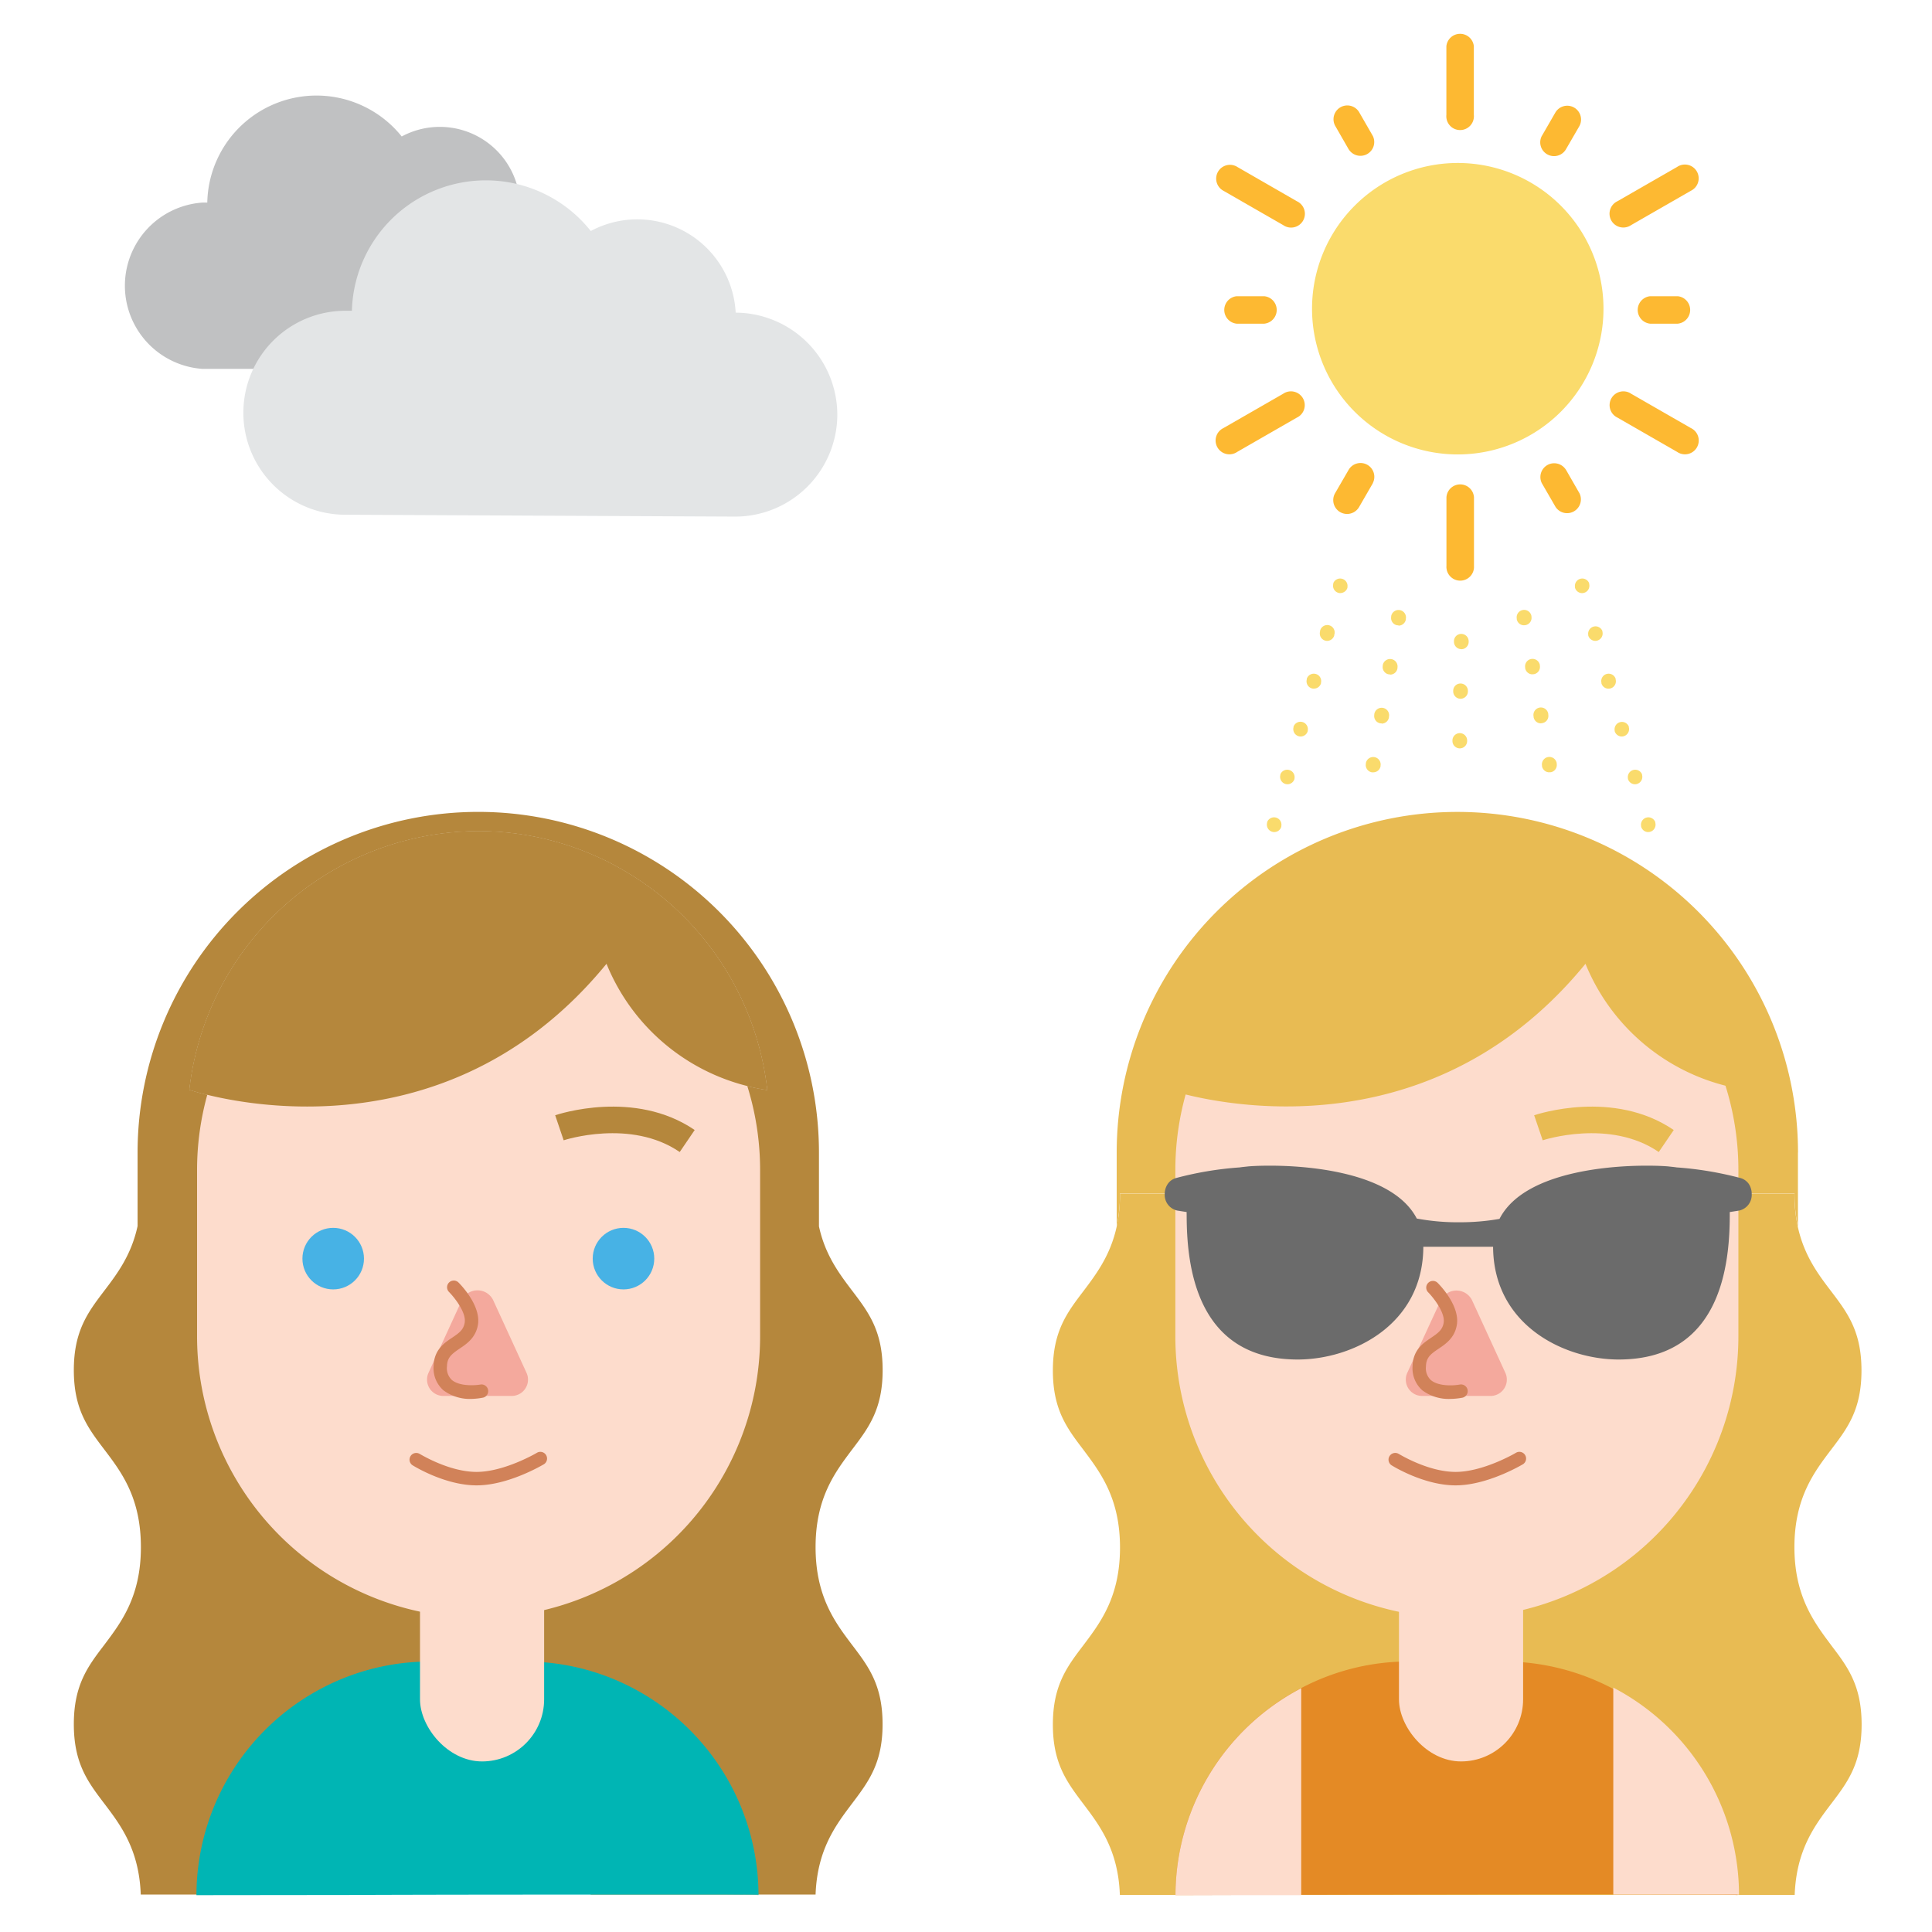 <svg xmlns="http://www.w3.org/2000/svg" viewBox="0 0 280 280"><g fill="none" transform="translate(10 4)"><path fill="#E2B778" d="M162.04 213.2h77.34v56.9h-77.34z"/><path fill="#E8BB53" d="M255.38 234.43c2.38 3.12 4.42 5.82 4.42 11.5 0 5.69-2.05 8.38-4.42 11.5-2.37 3.13-5.04 6.67-5.28 13.19h-97.8c-.24-6.52-2.92-10.05-5.29-13.18-2.36-3.14-4.42-5.83-4.42-11.5 0-5.68 2.05-8.39 4.43-11.51 2.47-3.29 5.3-7 5.3-14.15s-2.84-10.87-5.3-14.16c-2.38-3.12-4.43-5.82-4.43-11.5 0-5.67 2.05-8.38 4.43-11.5 1.85-2.46 3.9-5.16 4.82-9.35a22.59 22.59 0 0 0 .48-4.8h32.59v44.76h32.58v-44.76h32.57a22.61 22.61 0 0 0 .5 4.86c.92 4.16 2.95 6.85 4.8 9.28 2.38 3.13 4.42 5.83 4.42 11.51 0 5.69-2.04 8.38-4.42 11.5-2.46 3.25-5.3 7-5.3 14.1s2.84 10.89 5.32 14.2z"/><path fill="#E8BB53" d="M250.57 163.03v10.76a22.63 22.63 0 0 1-.5-4.85H217.5v44.75H184.9v-44.75h-32.58a22.61 22.61 0 0 1-.48 4.8v-10.7a49.37 49.37 0 0 1 98.74 0z"/><path fill="#E48A25" d="M241.8 270.66c.18-.18-36.07-.12-60.26-.06h-2.96l-18.22.05a33.94 33.94 0 0 1 18.22-30 33.52 33.52 0 0 1 15.63-3.86h13.73a33.95 33.95 0 0 1 33.87 33.87z"/><rect width="17.99" height="33.71" x="192.75" y="217.57" fill="#FDDCCC" rx="9"/><path fill="#FDDCCC" d="M241.94 165.56v24.11a40.8 40.8 0 1 1-81.6 0v-24.11a40.8 40.8 0 0 1 81.6 0z"/><path fill="#E8BB53" d="M219.78 135.68a29.84 29.84 0 0 0 23.3 18.27 42.27 42.27 0 0 0-19.42-30.98l-.34-.2-.83-.5-.54-.32-.87-.48-.5-.27a63.76 63.76 0 0 0-1.27-.64l-.23-.1-1.14-.53a41.6 41.6 0 0 0-13.4-3.36 41.15 41.15 0 0 0-3.34-.13 42.27 42.27 0 0 0-41.87 37.47s35.5 12.28 60.45-18.23z"/><circle cx="180.17" cy="178.41" r="4.46" fill="#47B2E5"/><circle cx="222.24" cy="178.41" r="4.46" fill="#47B2E5"/><path fill="#E8BB53" d="M230.4 162.96c-7.1-4.88-16.73-1.73-16.82-1.7l-1.24-3.63c.47-.15 11.5-3.81 20.23 2.14l-2.17 3.19z"/><path fill="#D18259" d="M200.96 211.27c-4.6 0-9.09-2.79-9.27-2.9a.97.97 0 0 1 1.04-1.65c.04 0 4.2 2.6 8.23 2.6s8.7-2.74 8.74-2.77a.97.97 0 0 1 1 1.67c-.2.11-5.14 3.05-9.74 3.05z"/><path fill="#F4A99D" d="M198.82 184.42l-4.89 10.59a2.37 2.37 0 0 0 2.28 3.3h9.7a2.37 2.37 0 0 0 2.28-3.3l-4.86-10.59a2.52 2.52 0 0 0-4.5 0z"/><path fill="#D18259" d="M200.25 198.74a6.4 6.4 0 0 1-4.11-1.24 4.26 4.26 0 0 1-1.42-3.5c.06-2.36 1.52-3.33 2.69-4.12 1-.68 1.63-1.14 1.81-2.13.29-1.52-1.58-3.8-2.27-4.49a.97.97 0 0 1 1.37-1.37c.35.34 3.34 3.41 2.8 6.22-.34 1.82-1.62 2.68-2.63 3.36-1.15.77-1.8 1.27-1.83 2.56a2.34 2.34 0 0 0 .7 1.97c1.15.98 3.42.81 4.2.66a.97.97 0 0 1 .36 1.91c-.55.1-1.11.16-1.67.17z"/><path fill="#FDDCCC" d="M178.58 240.67v29.99h-18.22a33.94 33.94 0 0 1 18.22-29.99zm45.23-.1v30.01h18.22a33.94 33.94 0 0 0-18.22-30z"/><path fill="#B5873C" d="M108.2 220.22c0-7.16 2.84-10.87 5.3-14.15 2.38-3.13 4.42-5.83 4.42-11.5 0-5.68-2.04-8.39-4.42-11.51-1.85-2.45-3.9-5.14-4.81-9.32v-10.7a49.37 49.37 0 1 0-98.75 0v10.65c-.91 4.21-2.96 6.92-4.83 9.38-2.37 3.12-4.41 5.82-4.41 11.5 0 5.69 2.04 8.38 4.41 11.5 2.5 3.29 5.31 7 5.31 14.16 0 7.15-2.84 10.87-5.3 14.15C2.73 237.5.7 240.2.7 245.88c0 5.69 2.04 8.38 4.41 11.5 2.38 3.13 5.05 6.67 5.29 13.19H43v-.11h32.6v.11h32.6c.24-6.52 2.92-10.05 5.28-13.18 2.37-3.14 4.43-5.83 4.43-11.5 0-5.68-2.05-8.39-4.43-11.51-2.46-3.27-5.28-7-5.28-14.16zm-30.3-84.54c-24.95 30.5-60.45 18.26-60.45 18.26a42.27 42.27 0 0 1 41.87-37.48 41.91 41.91 0 0 1 16.74 3.5l1.14.51.22.11c.43.2.86.42 1.28.64l.5.27.87.48.54.32.83.5.33.2a42.27 42.27 0 0 1 19.42 30.98 29.84 29.84 0 0 1-23.29-18.29z"/><path fill="#00B5B4" d="M99.93 270.58h-18c-12.48 0-29.13 0-42.28.06H36.7l-18.23.02a33.95 33.95 0 0 1 18.21-30.01 33.59 33.59 0 0 1 15.63-3.85h13.76a33.58 33.58 0 0 1 15.85 3.96 33.96 33.96 0 0 1 18.01 29.83z"/><path fill="#B5873C" d="M101.2 153.97a29.84 29.84 0 0 1-23.3-18.29c-24.95 30.5-60.45 18.26-60.45 18.26a42.27 42.27 0 0 1 41.87-37.48 41.91 41.91 0 0 1 16.74 3.5l1.14.51.22.11c.43.2.86.42 1.28.64l.5.27.87.48.54.32.83.5.33.2a42.27 42.27 0 0 1 19.42 30.99z"/><path fill="#00B5B4" d="M99.93 270.58v.07c0-.04-1.92-.06-5.17-.08l5.17.01z"/><rect width="17.99" height="33.71" x="50.87" y="217.57" fill="#FDDCCC" rx="9"/><path fill="#FDDCCC" d="M100.16 165.56v24.11a40.8 40.8 0 1 1-81.6 0v-24.11a40.8 40.8 0 1 1 81.6 0z"/><path fill="#B5873C" d="M101.2 153.97a29.84 29.84 0 0 1-23.3-18.29c-24.95 30.5-60.45 18.26-60.45 18.26a42.27 42.27 0 0 1 41.87-37.48 41.91 41.91 0 0 1 16.74 3.5l1.14.51.22.11c.43.2.86.42 1.28.64l.5.27.87.48.54.32.83.5.33.2a42.27 42.27 0 0 1 19.42 30.99z"/><circle cx="38.29" cy="178.41" r="4.46" fill="#47B2E5"/><circle cx="80.36" cy="178.41" r="4.46" fill="#47B2E5"/><path fill="#B5873C" d="M88.51 162.96c-7.1-4.88-16.73-1.73-16.82-1.7l-1.23-3.63c.46-.15 11.5-3.81 20.22 2.14l-2.17 3.19z"/><path fill="#D18259" d="M59.08 211.27c-4.6 0-9.08-2.79-9.27-2.9a.97.97 0 0 1 1.03-1.65c.04 0 4.2 2.6 8.23 2.6s8.7-2.74 8.74-2.77a.97.97 0 1 1 1 1.67c-.2.11-5.13 3.05-9.73 3.05z"/><path fill="#F4A99D" d="M56.94 184.42l-4.86 10.59a2.37 2.37 0 0 0 2.28 3.3h9.69a2.37 2.37 0 0 0 2.28-3.3l-4.86-10.59a2.52 2.52 0 0 0-4.53 0z"/><path fill="#D18259" d="M58.37 198.74a6.4 6.4 0 0 1-4.11-1.25 4.26 4.26 0 0 1-1.42-3.5c.06-2.36 1.52-3.34 2.7-4.13 1-.67 1.62-1.13 1.8-2.13.3-1.52-1.58-3.8-2.26-4.48a.97.97 0 0 1 1.37-1.38c.34.34 3.34 3.42 2.8 6.22-.35 1.82-1.62 2.68-2.64 3.36-1.14.78-1.8 1.28-1.83 2.56a2.34 2.34 0 0 0 .7 1.98c1.15.97 3.43.8 4.2.66a.97.97 0 0 1 .36 1.9 10.08 10.08 0 0 1-1.67.19z"/><path fill="#00B5B4" d="M36.7 270.66H18.47zm45.23-.1h12.83-12.83z"/><path fill="#C0C1C2" d="M77.43 37.38a12.08 12.08 0 0 1-12.08 12.08H19.33a12.08 12.08 0 0 1 0-24.1h.71a15.83 15.83 0 0 1 28.18-9.58 11.64 11.64 0 0 1 17.14 9.55c6.66 0 12.07 5.4 12.08 12.05z"/><path fill="#E3E5E6" d="M111.35 56.16A14.81 14.81 0 0 1 96.5 70.87l-56.52-.27a14.78 14.78 0 0 1 .14-29.56H41a19.42 19.42 0 0 1 34.62-11.56 14.28 14.28 0 0 1 21 11.83 14.82 14.82 0 0 1 14.73 14.85z"/><path fill="#6B6B6B" d="M243.87 169.07a2.32 2.32 0 0 1-1.8 2.37l-1.38.22v.37c0 7.1-1.2 21-16.11 21-7.87 0-18.14-4.97-18.19-16.34h-10.11c-.04 11.37-10.32 16.34-18.2 16.34-14.91 0-16.1-13.92-16.1-21a3.1 3.1 0 0 1 0-.37l-1.38-.22a2.32 2.32 0 0 1-1.8-2.37 2.6 2.6 0 0 1 .45-1.5c.29-.41.7-.7 1.19-.84a48.91 48.91 0 0 1 9.23-1.54c.44-.07.87-.1 1.28-.15 1.28-.1 2.43-.1 3.2-.1 2.65 0 17.3.18 21.18 7.66 2.02.37 4.08.56 6.14.54a33 33 0 0 0 5.85-.49c3.84-7.53 18.55-7.71 21.21-7.71.77 0 1.91 0 3.2.1.4.05.83.08 1.27.15 3.13.22 6.22.74 9.24 1.54.48.13.9.43 1.2.84a2.6 2.6 0 0 1 .43 1.5z"/><path fill="#FADB6C" d="M222.39 40.74a21.12 21.12 0 1 1-21.12-21.12 21.12 21.12 0 0 1 21.12 21.12z"/><path fill="#FDB932" d="M199.62 12.67V2.7a2 2 0 0 1 3.98 0v9.95a2 2 0 1 1-3.98 0v.02zm-14.13 5.02l-2-3.48a2 2 0 0 1 3.46-2l2.01 3.49a2 2 0 0 1-3.46 1.99h-.01zm-9.51 10.94l-8.65-4.97a2 2 0 1 1 2-3.46l8.65 4.98a2 2 0 1 1-2 3.45zm-2.75 14.28h-4a2 2 0 0 1 0-3.98h4a2 2 0 0 1 0 3.98zm4.74 13.6l-8.66 4.98a2 2 0 1 1-2-3.45l8.65-4.97a2 2 0 1 1 2 3.45zm11 9.51l-2 3.46a2 2 0 0 1-3.48-2l2-3.45a2 2 0 0 1 3.46 2h.01zm14.65 2.04v9.95a2 2 0 1 1-3.99 0v-9.95a2 2 0 0 1 3.99 0zm13.29-4.05l2 3.48a2 2 0 0 1-3.46 1.99l-2-3.46a2 2 0 0 1 3.46-1.99v-.02zm9.5-10.94l8.65 4.97a2 2 0 1 1-2 3.45l-8.65-4.97a2 2 0 1 1 2-3.45zm2.74-14.14h4a2 2 0 0 1 0 3.98h-4a2 2 0 0 1 0-3.98zm-4.75-13.76l8.65-4.97a2 2 0 1 1 2 3.45l-8.65 4.97a2 2 0 1 1-2-3.45zm-10.95-9.46l2-3.46a2 2 0 0 1 3.46 2l-2 3.45a2 2 0 0 1-3.46-2z"/><path fill="#FADB6C" d="M201.56 104.46a1.07 1.07 0 0 1-1.06-1.07v-.09a1.07 1.07 0 0 1 1.07-1.05 1.07 1.07 0 0 1 1.06 1.07v.08a1.07 1.07 0 0 1-1.07 1.06zm.1-7.19a1.07 1.07 0 0 1-1.05-1.08v-.08a1.05 1.05 0 0 1 1.08-1.05 1.07 1.07 0 0 1 1.05 1.08v.08a1.07 1.07 0 0 1-1.08 1.05zm.11-7.19a1.07 1.07 0 0 1-1.05-1.08v-.08a1.05 1.05 0 0 1 1.08-1.05 1.07 1.07 0 0 1 1.05 1.08v.08a1.07 1.07 0 0 1-1.1 1.06h.02zm12.77 17.85a1.07 1.07 0 0 1-1.06-.88v-.09a1.08 1.08 0 0 1 2.13-.36v.09a1.07 1.07 0 0 1-.86 1.23h-.21zm-1.23-7.1c-.52 0-.96-.38-1.05-.9v-.09a1.08 1.08 0 1 1 2.13-.34v.08c.1.58-.3 1.13-.88 1.22l-.2.03zm-1.22-7.1c-.52 0-.96-.38-1.05-.89v-.09a1.08 1.08 0 1 1 2.13-.36v.09a1.07 1.07 0 0 1-.87 1.23l-.2.01zm-1.22-7.11c-.52 0-.96-.37-1.05-.88v-.09a1.08 1.08 0 1 1 2.13-.36v.08a1.07 1.07 0 0 1-.87 1.23l-.21.02zm18 29.97c-.48 0-.9-.32-1.03-.8v-.08a1.07 1.07 0 0 1 2.06-.55v.09a1.07 1.07 0 0 1-1.03 1.34zm-1.92-6.93a1.07 1.07 0 0 1-1.02-.78v-.08a1.07 1.07 0 0 1 2.05-.57v.08a1.07 1.07 0 0 1-1.03 1.35zm-1.92-6.92a1.07 1.07 0 0 1-1.02-.79v-.08a1.07 1.07 0 0 1 2.05-.57v.09a1.07 1.07 0 0 1-1.03 1.35zm-1.91-6.93a1.07 1.07 0 0 1-1.03-.78v-.09a1.07 1.07 0 0 1 2.06-.57v.09a1.07 1.07 0 0 1-1.03 1.35zm-1.92-6.93a1.07 1.07 0 0 1-1.02-.78v-.08a1.07 1.07 0 0 1 2.05-.57v.08a1.07 1.07 0 0 1-1.03 1.35zm-1.92-6.92a1.07 1.07 0 0 1-1.02-.79v-.08a1.07 1.07 0 0 1 2.05-.57v.09a1.07 1.07 0 0 1-1.03 1.35zM189 107.93h-.18a1.07 1.07 0 0 1-.87-1.23v-.09a1.08 1.08 0 0 1 2.13.37v.08a1.07 1.07 0 0 1-1.08.87zm1.23-7.1h-.18a1.07 1.07 0 0 1-.88-1.23v-.08a1.08 1.08 0 1 1 2.13.35v.08a1.07 1.07 0 0 1-1.07.92v-.05zm1.22-7.1h-.19a1.07 1.07 0 0 1-.86-1.24v-.08a1.08 1.08 0 0 1 2.13.36v.08a1.07 1.07 0 0 1-1.09.92v-.05zm1.22-7.11h-.19a1.07 1.07 0 0 1-.86-1.23v-.09a1.08 1.08 0 0 1 2.13.37v.08a1.07 1.07 0 0 1-1.09.92l.01-.05zm-18 29.97a1.07 1.07 0 0 1-1.03-1.34v-.09a1.07 1.07 0 0 1 2.06.55v.09a1.07 1.07 0 0 1-1.03.79zm1.92-6.93a1.07 1.07 0 0 1-1.03-1.35v-.08a1.07 1.07 0 0 1 2.05.57v.08c-.13.46-.55.78-1.02.78zm1.91-6.92a1.07 1.07 0 0 1-1.03-1.35v-.08a1.07 1.07 0 0 1 2.06.55v.09a1.07 1.07 0 0 1-1.03.79zm1.92-6.93a1.07 1.07 0 0 1-1.03-1.35v-.09a1.07 1.07 0 0 1 2.06.57v.09a1.07 1.07 0 0 1-1.01.77h-.02zm1.92-6.93a1.07 1.07 0 0 1-1.03-1.34v-.09a1.07 1.07 0 1 1 2.06.56v.08c-.13.46-.54.78-1.02.79zm1.92-6.92a1.07 1.07 0 0 1-1.03-1.35v-.09a1.07 1.07 0 0 1 2.05.57v.09c-.13.45-.54.76-1.01.77h-.01z"/></g></svg>